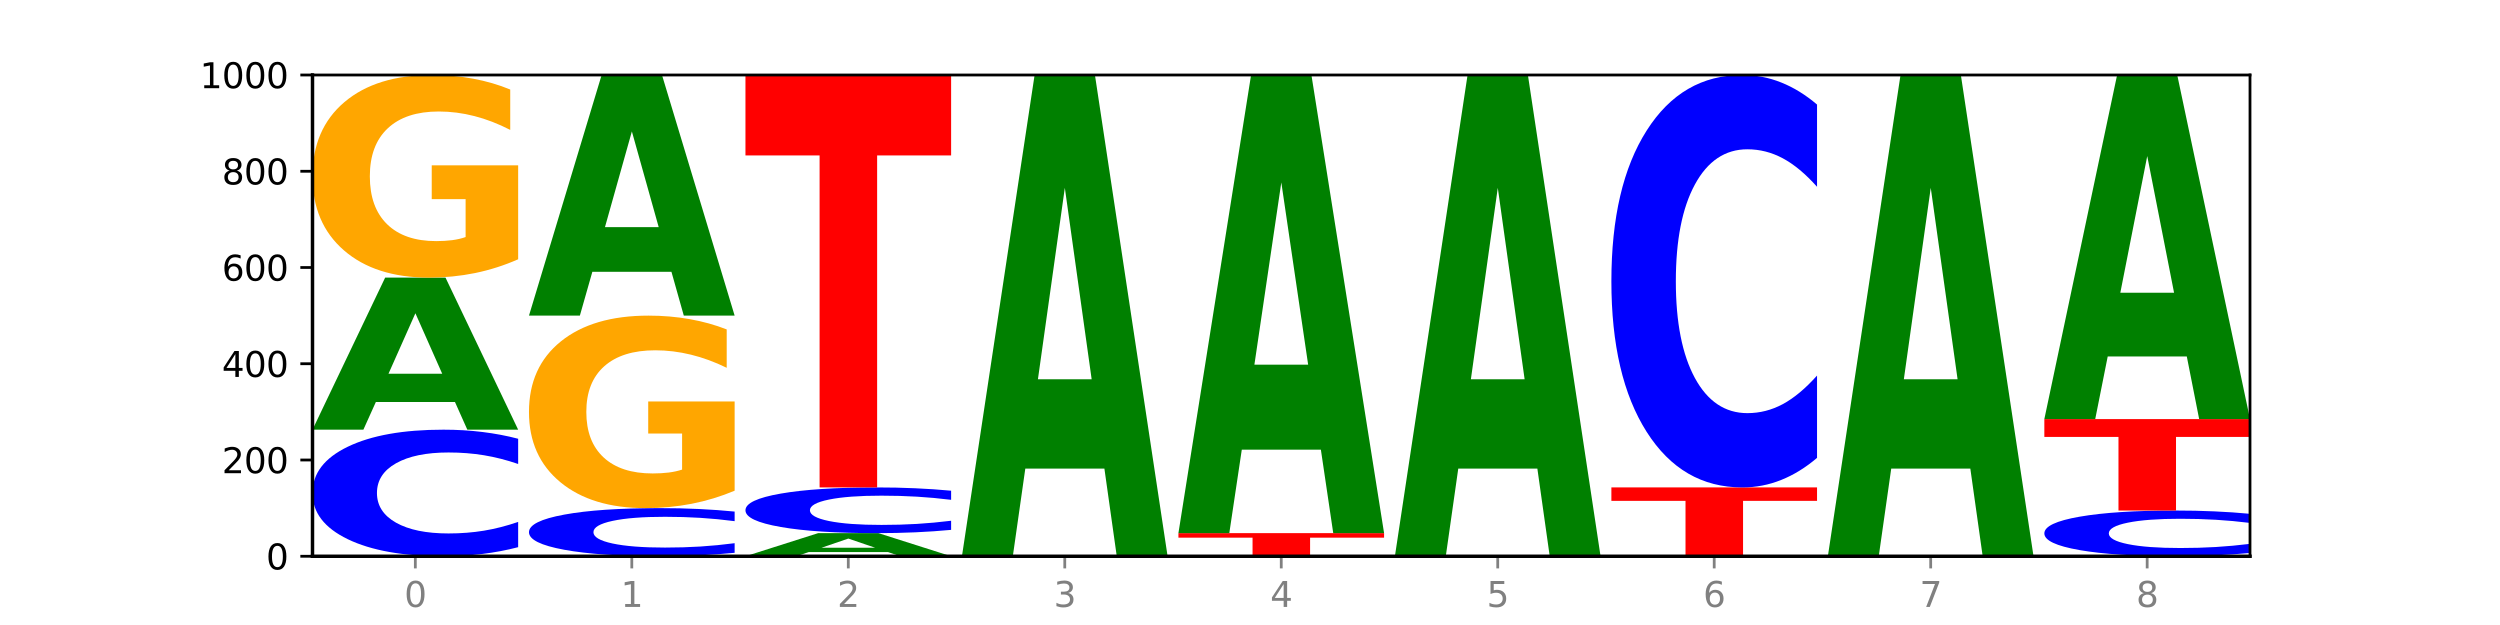 <?xml version="1.0" encoding="utf-8" standalone="no"?>
<!DOCTYPE svg PUBLIC "-//W3C//DTD SVG 1.1//EN"
  "http://www.w3.org/Graphics/SVG/1.1/DTD/svg11.dtd">
<svg xmlns:xlink="http://www.w3.org/1999/xlink" width="720pt" height="180pt" viewBox="0 0 720 180" xmlns="http://www.w3.org/2000/svg" version="1.1">
 <defs>
  <style type="text/css">*{stroke-linejoin: round; stroke-linecap: butt}</style>
 </defs>
 <g id="figure_1">
  <g id="patch_1">
   <path d="M 0 180 
L 720 180 
L 720 0 
L 0 0 
z
" style="fill: #ffffff"/>
  </g>
  <g id="axes_1">
   <g id="patch_2">
    <path d="M 90 160.2 
L 648 160.2 
L 648 21.6 
L 90 21.6 
z
" style="fill: #ffffff"/>
   </g>
   <g id="line2d_1">
    <path d="M 90 160.2 
L 648 160.2 
" clip-path="url(#p74a1d3b9eb)" style="fill: none; stroke: #000000; stroke-width: 0.5; stroke-linecap: square"/>
   </g>
   <g id="patch_3">
    <path d="M 149.229 157.587 
Q 144.275 158.882 138.917 159.537 
Q 133.56 160.2 127.725 160.2 
Q 110.325 160.2 100.163 155.291 
Q 90 150.381 90 141.985 
Q 90 133.56 100.163 128.658 
Q 110.325 123.748 127.725 123.748 
Q 133.56 123.748 138.917 124.411 
Q 144.275 125.066 149.229 126.361 
L 149.229 133.627 
Q 144.23 131.911 139.38 131.112 
Q 134.53 130.314 129.173 130.314 
Q 119.562 130.314 114.056 133.424 
Q 108.564 136.526 108.564 141.985 
Q 108.564 147.422 114.056 150.532 
Q 119.562 153.634 129.173 153.634 
Q 134.53 153.634 139.38 152.836 
Q 144.23 152.03 149.229 150.313 
L 149.229 157.587 
z
" clip-path="url(#p74a1d3b9eb)" style="fill: #0000ff"/>
   </g>
   <g id="patch_4">
    <path d="M 131.028 115.77 
L 108.249 115.77 
L 104.653 123.748 
L 90 123.748 
L 110.926 79.951 
L 128.303 79.951 
L 149.229 123.748 
L 134.588 123.748 
L 131.028 115.77 
z
M 111.882 107.641 
L 127.359 107.641 
L 119.633 90.219 
L 111.882 107.641 
z
" clip-path="url(#p74a1d3b9eb)" style="fill: #008000"/>
   </g>
   <g id="patch_5">
    <path d="M 149.229 74.671 
Q 143.256 77.311 136.831 78.637 
Q 130.406 79.951 123.557 79.951 
Q 108.079 79.951 99.04 72.092 
Q 90 64.233 90 50.793 
Q 90 37.197 99.199 29.399 
Q 108.411 21.6 124.433 21.6 
Q 130.605 21.6 136.26 22.661 
Q 141.928 23.709 146.946 25.783 
L 146.946 37.414 
Q 141.769 34.75 136.645 33.436 
Q 131.521 32.111 126.371 32.111 
Q 116.84 32.111 111.677 36.956 
Q 106.513 41.789 106.513 50.793 
Q 106.513 59.713 111.491 64.582 
Q 116.469 69.44 125.628 69.44 
Q 128.123 69.44 130.26 69.163 
Q 132.397 68.874 134.097 68.271 
L 134.097 57.35 
L 124.34 57.35 
L 124.34 47.623 
L 149.229 47.623 
L 149.229 74.671 
z
" clip-path="url(#p74a1d3b9eb)" style="fill: #ffa600"/>
   </g>
   <g id="patch_6">
    <path d="M 211.575 159.207 
Q 206.621 159.699 201.264 159.948 
Q 195.906 160.2 190.071 160.2 
Q 172.671 160.2 162.509 158.333 
Q 152.346 156.467 152.346 153.274 
Q 152.346 150.071 162.509 148.207 
Q 172.671 146.34 190.071 146.34 
Q 195.906 146.34 201.264 146.592 
Q 206.621 146.841 211.575 147.333 
L 211.575 150.096 
Q 206.576 149.444 201.726 149.14 
Q 196.876 148.837 191.519 148.837 
Q 181.909 148.837 176.402 150.019 
Q 170.91 151.199 170.91 153.274 
Q 170.91 155.341 176.402 156.524 
Q 181.909 157.703 191.519 157.703 
Q 196.876 157.703 201.726 157.4 
Q 206.576 157.094 211.575 156.441 
L 211.575 159.207 
z
" clip-path="url(#p74a1d3b9eb)" style="fill: #0000ff"/>
   </g>
   <g id="patch_7">
    <path d="M 211.575 141.324 
Q 205.602 143.832 199.177 145.092 
Q 192.753 146.34 185.903 146.34 
Q 170.426 146.34 161.386 138.873 
Q 152.346 131.406 152.346 118.637 
Q 152.346 105.719 161.545 98.31 
Q 170.758 90.9 186.779 90.9 
Q 192.952 90.9 198.607 91.908 
Q 204.275 92.904 209.292 94.874 
L 209.292 105.925 
Q 204.115 103.394 198.992 102.146 
Q 193.868 100.886 188.717 100.886 
Q 179.187 100.886 174.023 105.49 
Q 168.859 110.082 168.859 118.637 
Q 168.859 127.112 173.837 131.738 
Q 178.815 136.354 187.974 136.354 
Q 190.47 136.354 192.607 136.09 
Q 194.744 135.815 196.443 135.243 
L 196.443 124.867 
L 186.686 124.867 
L 186.686 115.625 
L 211.575 115.625 
L 211.575 141.324 
z
" clip-path="url(#p74a1d3b9eb)" style="fill: #ffa600"/>
   </g>
   <g id="patch_8">
    <path d="M 193.374 78.276 
L 170.596 78.276 
L 166.999 90.9 
L 152.346 90.9 
L 173.272 21.6 
L 190.65 21.6 
L 211.575 90.9 
L 196.935 90.9 
L 193.374 78.276 
z
M 174.229 65.414 
L 189.705 65.414 
L 181.979 37.848 
L 174.229 65.414 
z
" clip-path="url(#p74a1d3b9eb)" style="fill: #008000"/>
   </g>
   <g id="patch_9">
    <path d="M 255.721 158.988 
L 232.942 158.988 
L 229.346 160.2 
L 214.693 160.2 
L 235.618 153.547 
L 252.996 153.547 
L 273.922 160.2 
L 259.281 160.2 
L 255.721 158.988 
z
M 236.575 157.753 
L 252.051 157.753 
L 244.325 155.107 
L 236.575 157.753 
z
" clip-path="url(#p74a1d3b9eb)" style="fill: #008000"/>
   </g>
   <g id="patch_10">
    <path d="M 273.922 152.603 
Q 268.967 153.071 263.61 153.308 
Q 258.253 153.547 252.418 153.547 
Q 235.018 153.547 224.855 151.774 
Q 214.693 150 214.693 146.968 
Q 214.693 143.924 224.855 142.154 
Q 235.018 140.38 252.418 140.38 
Q 258.253 140.38 263.61 140.62 
Q 268.967 140.856 273.922 141.324 
L 273.922 143.949 
Q 268.923 143.329 264.073 143.04 
Q 259.223 142.752 253.865 142.752 
Q 244.255 142.752 238.748 143.875 
Q 233.257 144.996 233.257 146.968 
Q 233.257 148.932 238.748 150.055 
Q 244.255 151.175 253.865 151.175 
Q 259.223 151.175 264.073 150.887 
Q 268.923 150.596 273.922 149.976 
L 273.922 152.603 
z
" clip-path="url(#p74a1d3b9eb)" style="fill: #0000ff"/>
   </g>
   <g id="patch_11">
    <path d="M 214.693 21.6 
L 273.922 21.6 
L 273.922 44.765 
L 252.613 44.765 
L 252.613 140.38 
L 236.043 140.38 
L 236.043 44.765 
L 214.693 44.765 
L 214.693 21.6 
z
" clip-path="url(#p74a1d3b9eb)" style="fill: #ff0000"/>
   </g>
   <g id="patch_12">
    <path d="M 318.067 134.951 
L 295.289 134.951 
L 291.692 160.2 
L 277.039 160.2 
L 297.965 21.6 
L 315.342 21.6 
L 336.268 160.2 
L 321.627 160.2 
L 318.067 134.951 
z
M 298.922 109.228 
L 314.398 109.228 
L 306.672 54.096 
L 298.922 109.228 
z
" clip-path="url(#p74a1d3b9eb)" style="fill: #008000"/>
   </g>
   <g id="patch_13">
    <path d="M 339.385 153.547 
L 398.615 153.547 
L 398.615 154.845 
L 377.306 154.845 
L 377.306 160.2 
L 360.735 160.2 
L 360.735 154.845 
L 339.385 154.845 
L 339.385 153.547 
z
" clip-path="url(#p74a1d3b9eb)" style="fill: #ff0000"/>
   </g>
   <g id="patch_14">
    <path d="M 380.413 129.511 
L 357.635 129.511 
L 354.038 153.547 
L 339.385 153.547 
L 360.311 21.6 
L 377.689 21.6 
L 398.615 153.547 
L 383.974 153.547 
L 380.413 129.511 
z
M 361.268 105.021 
L 376.744 105.021 
L 369.018 52.537 
L 361.268 105.021 
z
" clip-path="url(#p74a1d3b9eb)" style="fill: #008000"/>
   </g>
   <g id="patch_15">
    <path d="M 442.76 134.951 
L 419.981 134.951 
L 416.385 160.2 
L 401.732 160.2 
L 422.658 21.6 
L 440.035 21.6 
L 460.961 160.2 
L 446.32 160.2 
L 442.76 134.951 
z
M 423.614 109.228 
L 439.091 109.228 
L 431.365 54.096 
L 423.614 109.228 
z
" clip-path="url(#p74a1d3b9eb)" style="fill: #008000"/>
   </g>
   <g id="patch_16">
    <path d="M 464.078 140.38 
L 523.307 140.38 
L 523.307 144.246 
L 501.999 144.246 
L 501.999 160.2 
L 485.428 160.2 
L 485.428 144.246 
L 464.078 144.246 
L 464.078 140.38 
z
" clip-path="url(#p74a1d3b9eb)" style="fill: #ff0000"/>
   </g>
   <g id="patch_17">
    <path d="M 523.307 131.866 
Q 518.353 136.086 512.996 138.221 
Q 507.638 140.38 501.803 140.38 
Q 484.403 140.38 474.241 124.383 
Q 464.078 108.385 464.078 81.027 
Q 464.078 53.571 474.241 37.598 
Q 484.403 21.6 501.803 21.6 
Q 507.638 21.6 512.996 23.759 
Q 518.353 25.894 523.307 30.114 
L 523.307 53.792 
Q 518.308 48.197 513.458 45.596 
Q 508.608 42.996 503.251 42.996 
Q 493.641 42.996 488.134 53.129 
Q 482.642 63.238 482.642 81.027 
Q 482.642 98.742 488.134 108.876 
Q 493.641 118.985 503.251 118.985 
Q 508.608 118.985 513.458 116.384 
Q 518.308 113.758 523.307 108.164 
L 523.307 131.866 
z
" clip-path="url(#p74a1d3b9eb)" style="fill: #0000ff"/>
   </g>
   <g id="patch_18">
    <path d="M 567.453 134.951 
L 544.674 134.951 
L 541.077 160.2 
L 526.425 160.2 
L 547.35 21.6 
L 564.728 21.6 
L 585.654 160.2 
L 571.013 160.2 
L 567.453 134.951 
z
M 548.307 109.228 
L 563.783 109.228 
L 556.057 54.096 
L 548.307 109.228 
z
" clip-path="url(#p74a1d3b9eb)" style="fill: #008000"/>
   </g>
   <g id="patch_19">
    <path d="M 648 159.256 
Q 643.046 159.724 637.688 159.961 
Q 632.331 160.2 626.496 160.2 
Q 609.096 160.2 598.933 158.427 
Q 588.771 156.653 588.771 153.621 
Q 588.771 150.577 598.933 148.806 
Q 609.096 147.033 626.496 147.033 
Q 632.331 147.033 637.688 147.272 
Q 643.046 147.509 648 147.977 
L 648 150.601 
Q 643.001 149.981 638.151 149.693 
Q 633.301 149.405 627.944 149.405 
Q 618.333 149.405 612.827 150.528 
Q 607.335 151.649 607.335 153.621 
Q 607.335 155.584 612.827 156.708 
Q 618.333 157.828 627.944 157.828 
Q 633.301 157.828 638.151 157.54 
Q 643.001 157.249 648 156.629 
L 648 159.256 
z
" clip-path="url(#p74a1d3b9eb)" style="fill: #0000ff"/>
   </g>
   <g id="patch_20">
    <path d="M 588.771 120.699 
L 648 120.699 
L 648 125.835 
L 626.691 125.835 
L 626.691 147.033 
L 610.121 147.033 
L 610.121 125.835 
L 588.771 125.835 
L 588.771 120.699 
z
" clip-path="url(#p74a1d3b9eb)" style="fill: #ff0000"/>
   </g>
   <g id="patch_21">
    <path d="M 629.799 102.671 
L 607.02 102.671 
L 603.424 120.699 
L 588.771 120.699 
L 609.697 21.739 
L 627.074 21.739 
L 648 120.699 
L 633.359 120.699 
L 629.799 102.671 
z
M 610.653 84.305 
L 626.13 84.305 
L 618.404 44.941 
L 610.653 84.305 
z
" clip-path="url(#p74a1d3b9eb)" style="fill: #008000"/>
   </g>
   <g id="matplotlib.axis_1">
    <g id="xtick_1">
     <g id="line2d_2">
      <defs>
       <path id="maa3aacf6dc" d="M 0 0 
L 0 3.5 
" style="stroke: #808080; stroke-width: 0.8"/>
      </defs>
      <g>
       <use xlink:href="#maa3aacf6dc" x="119.615" y="160.2" style="fill: #808080; stroke: #808080; stroke-width: 0.8"/>
      </g>
     </g>
     <g id="text_1">
      <!-- 0 -->
      <g style="fill: #808080" transform="translate(116.433 174.798) scale(0.1 -0.1)">
       <defs>
        <path id="DejaVuSans-30" d="M 2034 4250 
Q 1547 4250 1301 3770 
Q 1056 3291 1056 2328 
Q 1056 1369 1301 889 
Q 1547 409 2034 409 
Q 2525 409 2770 889 
Q 3016 1369 3016 2328 
Q 3016 3291 2770 3770 
Q 2525 4250 2034 4250 
z
M 2034 4750 
Q 2819 4750 3233 4129 
Q 3647 3509 3647 2328 
Q 3647 1150 3233 529 
Q 2819 -91 2034 -91 
Q 1250 -91 836 529 
Q 422 1150 422 2328 
Q 422 3509 836 4129 
Q 1250 4750 2034 4750 
z
" transform="scale(0.016)"/>
       </defs>
       <use xlink:href="#DejaVuSans-30"/>
      </g>
     </g>
    </g>
    <g id="xtick_2">
     <g id="line2d_3">
      <g>
       <use xlink:href="#maa3aacf6dc" x="181.961" y="160.2" style="fill: #808080; stroke: #808080; stroke-width: 0.8"/>
      </g>
     </g>
     <g id="text_2">
      <!-- 1 -->
      <g style="fill: #808080" transform="translate(178.78 174.798) scale(0.1 -0.1)">
       <defs>
        <path id="DejaVuSans-31" d="M 794 531 
L 1825 531 
L 1825 4091 
L 703 3866 
L 703 4441 
L 1819 4666 
L 2450 4666 
L 2450 531 
L 3481 531 
L 3481 0 
L 794 0 
L 794 531 
z
" transform="scale(0.016)"/>
       </defs>
       <use xlink:href="#DejaVuSans-31"/>
      </g>
     </g>
    </g>
    <g id="xtick_3">
     <g id="line2d_4">
      <g>
       <use xlink:href="#maa3aacf6dc" x="244.307" y="160.2" style="fill: #808080; stroke: #808080; stroke-width: 0.8"/>
      </g>
     </g>
     <g id="text_3">
      <!-- 2 -->
      <g style="fill: #808080" transform="translate(241.126 174.798) scale(0.1 -0.1)">
       <defs>
        <path id="DejaVuSans-32" d="M 1228 531 
L 3431 531 
L 3431 0 
L 469 0 
L 469 531 
Q 828 903 1448 1529 
Q 2069 2156 2228 2338 
Q 2531 2678 2651 2914 
Q 2772 3150 2772 3378 
Q 2772 3750 2511 3984 
Q 2250 4219 1831 4219 
Q 1534 4219 1204 4116 
Q 875 4013 500 3803 
L 500 4441 
Q 881 4594 1212 4672 
Q 1544 4750 1819 4750 
Q 2544 4750 2975 4387 
Q 3406 4025 3406 3419 
Q 3406 3131 3298 2873 
Q 3191 2616 2906 2266 
Q 2828 2175 2409 1742 
Q 1991 1309 1228 531 
z
" transform="scale(0.016)"/>
       </defs>
       <use xlink:href="#DejaVuSans-32"/>
      </g>
     </g>
    </g>
    <g id="xtick_4">
     <g id="line2d_5">
      <g>
       <use xlink:href="#maa3aacf6dc" x="306.654" y="160.2" style="fill: #808080; stroke: #808080; stroke-width: 0.8"/>
      </g>
     </g>
     <g id="text_4">
      <!-- 3 -->
      <g style="fill: #808080" transform="translate(303.472 174.798) scale(0.1 -0.1)">
       <defs>
        <path id="DejaVuSans-33" d="M 2597 2516 
Q 3050 2419 3304 2112 
Q 3559 1806 3559 1356 
Q 3559 666 3084 287 
Q 2609 -91 1734 -91 
Q 1441 -91 1130 -33 
Q 819 25 488 141 
L 488 750 
Q 750 597 1062 519 
Q 1375 441 1716 441 
Q 2309 441 2620 675 
Q 2931 909 2931 1356 
Q 2931 1769 2642 2001 
Q 2353 2234 1838 2234 
L 1294 2234 
L 1294 2753 
L 1863 2753 
Q 2328 2753 2575 2939 
Q 2822 3125 2822 3475 
Q 2822 3834 2567 4026 
Q 2313 4219 1838 4219 
Q 1578 4219 1281 4162 
Q 984 4106 628 3988 
L 628 4550 
Q 988 4650 1302 4700 
Q 1616 4750 1894 4750 
Q 2613 4750 3031 4423 
Q 3450 4097 3450 3541 
Q 3450 3153 3228 2886 
Q 3006 2619 2597 2516 
z
" transform="scale(0.016)"/>
       </defs>
       <use xlink:href="#DejaVuSans-33"/>
      </g>
     </g>
    </g>
    <g id="xtick_5">
     <g id="line2d_6">
      <g>
       <use xlink:href="#maa3aacf6dc" x="369" y="160.2" style="fill: #808080; stroke: #808080; stroke-width: 0.8"/>
      </g>
     </g>
     <g id="text_5">
      <!-- 4 -->
      <g style="fill: #808080" transform="translate(365.819 174.798) scale(0.1 -0.1)">
       <defs>
        <path id="DejaVuSans-34" d="M 2419 4116 
L 825 1625 
L 2419 1625 
L 2419 4116 
z
M 2253 4666 
L 3047 4666 
L 3047 1625 
L 3713 1625 
L 3713 1100 
L 3047 1100 
L 3047 0 
L 2419 0 
L 2419 1100 
L 313 1100 
L 313 1709 
L 2253 4666 
z
" transform="scale(0.016)"/>
       </defs>
       <use xlink:href="#DejaVuSans-34"/>
      </g>
     </g>
    </g>
    <g id="xtick_6">
     <g id="line2d_7">
      <g>
       <use xlink:href="#maa3aacf6dc" x="431.346" y="160.2" style="fill: #808080; stroke: #808080; stroke-width: 0.8"/>
      </g>
     </g>
     <g id="text_6">
      <!-- 5 -->
      <g style="fill: #808080" transform="translate(428.165 174.798) scale(0.1 -0.1)">
       <defs>
        <path id="DejaVuSans-35" d="M 691 4666 
L 3169 4666 
L 3169 4134 
L 1269 4134 
L 1269 2991 
Q 1406 3038 1543 3061 
Q 1681 3084 1819 3084 
Q 2600 3084 3056 2656 
Q 3513 2228 3513 1497 
Q 3513 744 3044 326 
Q 2575 -91 1722 -91 
Q 1428 -91 1123 -41 
Q 819 9 494 109 
L 494 744 
Q 775 591 1075 516 
Q 1375 441 1709 441 
Q 2250 441 2565 725 
Q 2881 1009 2881 1497 
Q 2881 1984 2565 2268 
Q 2250 2553 1709 2553 
Q 1456 2553 1204 2497 
Q 953 2441 691 2322 
L 691 4666 
z
" transform="scale(0.016)"/>
       </defs>
       <use xlink:href="#DejaVuSans-35"/>
      </g>
     </g>
    </g>
    <g id="xtick_7">
     <g id="line2d_8">
      <g>
       <use xlink:href="#maa3aacf6dc" x="493.693" y="160.2" style="fill: #808080; stroke: #808080; stroke-width: 0.8"/>
      </g>
     </g>
     <g id="text_7">
      <!-- 6 -->
      <g style="fill: #808080" transform="translate(490.511 174.798) scale(0.1 -0.1)">
       <defs>
        <path id="DejaVuSans-36" d="M 2113 2584 
Q 1688 2584 1439 2293 
Q 1191 2003 1191 1497 
Q 1191 994 1439 701 
Q 1688 409 2113 409 
Q 2538 409 2786 701 
Q 3034 994 3034 1497 
Q 3034 2003 2786 2293 
Q 2538 2584 2113 2584 
z
M 3366 4563 
L 3366 3988 
Q 3128 4100 2886 4159 
Q 2644 4219 2406 4219 
Q 1781 4219 1451 3797 
Q 1122 3375 1075 2522 
Q 1259 2794 1537 2939 
Q 1816 3084 2150 3084 
Q 2853 3084 3261 2657 
Q 3669 2231 3669 1497 
Q 3669 778 3244 343 
Q 2819 -91 2113 -91 
Q 1303 -91 875 529 
Q 447 1150 447 2328 
Q 447 3434 972 4092 
Q 1497 4750 2381 4750 
Q 2619 4750 2861 4703 
Q 3103 4656 3366 4563 
z
" transform="scale(0.016)"/>
       </defs>
       <use xlink:href="#DejaVuSans-36"/>
      </g>
     </g>
    </g>
    <g id="xtick_8">
     <g id="line2d_9">
      <g>
       <use xlink:href="#maa3aacf6dc" x="556.039" y="160.2" style="fill: #808080; stroke: #808080; stroke-width: 0.8"/>
      </g>
     </g>
     <g id="text_8">
      <!-- 7 -->
      <g style="fill: #808080" transform="translate(552.858 174.798) scale(0.1 -0.1)">
       <defs>
        <path id="DejaVuSans-37" d="M 525 4666 
L 3525 4666 
L 3525 4397 
L 1831 0 
L 1172 0 
L 2766 4134 
L 525 4134 
L 525 4666 
z
" transform="scale(0.016)"/>
       </defs>
       <use xlink:href="#DejaVuSans-37"/>
      </g>
     </g>
    </g>
    <g id="xtick_9">
     <g id="line2d_10">
      <g>
       <use xlink:href="#maa3aacf6dc" x="618.385" y="160.2" style="fill: #808080; stroke: #808080; stroke-width: 0.8"/>
      </g>
     </g>
     <g id="text_9">
      <!-- 8 -->
      <g style="fill: #808080" transform="translate(615.204 174.798) scale(0.1 -0.1)">
       <defs>
        <path id="DejaVuSans-38" d="M 2034 2216 
Q 1584 2216 1326 1975 
Q 1069 1734 1069 1313 
Q 1069 891 1326 650 
Q 1584 409 2034 409 
Q 2484 409 2743 651 
Q 3003 894 3003 1313 
Q 3003 1734 2745 1975 
Q 2488 2216 2034 2216 
z
M 1403 2484 
Q 997 2584 770 2862 
Q 544 3141 544 3541 
Q 544 4100 942 4425 
Q 1341 4750 2034 4750 
Q 2731 4750 3128 4425 
Q 3525 4100 3525 3541 
Q 3525 3141 3298 2862 
Q 3072 2584 2669 2484 
Q 3125 2378 3379 2068 
Q 3634 1759 3634 1313 
Q 3634 634 3220 271 
Q 2806 -91 2034 -91 
Q 1263 -91 848 271 
Q 434 634 434 1313 
Q 434 1759 690 2068 
Q 947 2378 1403 2484 
z
M 1172 3481 
Q 1172 3119 1398 2916 
Q 1625 2713 2034 2713 
Q 2441 2713 2670 2916 
Q 2900 3119 2900 3481 
Q 2900 3844 2670 4047 
Q 2441 4250 2034 4250 
Q 1625 4250 1398 4047 
Q 1172 3844 1172 3481 
z
" transform="scale(0.016)"/>
       </defs>
       <use xlink:href="#DejaVuSans-38"/>
      </g>
     </g>
    </g>
   </g>
   <g id="matplotlib.axis_2">
    <g id="ytick_1">
     <g id="line2d_11">
      <defs>
       <path id="mb5015d1a2c" d="M 0 0 
L -3.5 0 
" style="stroke: #000000; stroke-width: 0.8"/>
      </defs>
      <g>
       <use xlink:href="#mb5015d1a2c" x="90" y="160.2" style="stroke: #000000; stroke-width: 0.8"/>
      </g>
     </g>
     <g id="text_10">
      <!-- 0 -->
      <g transform="translate(76.638 163.999) scale(0.1 -0.1)">
       <use xlink:href="#DejaVuSans-30"/>
      </g>
     </g>
    </g>
    <g id="ytick_2">
     <g id="line2d_12">
      <g>
       <use xlink:href="#mb5015d1a2c" x="90" y="132.48" style="stroke: #000000; stroke-width: 0.8"/>
      </g>
     </g>
     <g id="text_11">
      <!-- 200 -->
      <g transform="translate(63.913 136.279) scale(0.1 -0.1)">
       <use xlink:href="#DejaVuSans-32"/>
       <use xlink:href="#DejaVuSans-30" x="63.623"/>
       <use xlink:href="#DejaVuSans-30" x="127.246"/>
      </g>
     </g>
    </g>
    <g id="ytick_3">
     <g id="line2d_13">
      <g>
       <use xlink:href="#mb5015d1a2c" x="90" y="104.76" style="stroke: #000000; stroke-width: 0.8"/>
      </g>
     </g>
     <g id="text_12">
      <!-- 400 -->
      <g transform="translate(63.913 108.559) scale(0.1 -0.1)">
       <use xlink:href="#DejaVuSans-34"/>
       <use xlink:href="#DejaVuSans-30" x="63.623"/>
       <use xlink:href="#DejaVuSans-30" x="127.246"/>
      </g>
     </g>
    </g>
    <g id="ytick_4">
     <g id="line2d_14">
      <g>
       <use xlink:href="#mb5015d1a2c" x="90" y="77.04" style="stroke: #000000; stroke-width: 0.8"/>
      </g>
     </g>
     <g id="text_13">
      <!-- 600 -->
      <g transform="translate(63.913 80.839) scale(0.1 -0.1)">
       <use xlink:href="#DejaVuSans-36"/>
       <use xlink:href="#DejaVuSans-30" x="63.623"/>
       <use xlink:href="#DejaVuSans-30" x="127.246"/>
      </g>
     </g>
    </g>
    <g id="ytick_5">
     <g id="line2d_15">
      <g>
       <use xlink:href="#mb5015d1a2c" x="90" y="49.32" style="stroke: #000000; stroke-width: 0.8"/>
      </g>
     </g>
     <g id="text_14">
      <!-- 800 -->
      <g transform="translate(63.913 53.119) scale(0.1 -0.1)">
       <use xlink:href="#DejaVuSans-38"/>
       <use xlink:href="#DejaVuSans-30" x="63.623"/>
       <use xlink:href="#DejaVuSans-30" x="127.246"/>
      </g>
     </g>
    </g>
    <g id="ytick_6">
     <g id="line2d_16">
      <g>
       <use xlink:href="#mb5015d1a2c" x="90" y="21.6" style="stroke: #000000; stroke-width: 0.8"/>
      </g>
     </g>
     <g id="text_15">
      <!-- 1000 -->
      <g transform="translate(57.55 25.399) scale(0.1 -0.1)">
       <use xlink:href="#DejaVuSans-31"/>
       <use xlink:href="#DejaVuSans-30" x="63.623"/>
       <use xlink:href="#DejaVuSans-30" x="127.246"/>
       <use xlink:href="#DejaVuSans-30" x="190.869"/>
      </g>
     </g>
    </g>
   </g>
   <g id="patch_22">
    <path d="M 90 160.2 
L 90 21.6 
" style="fill: none; stroke: #000000; stroke-linejoin: miter; stroke-linecap: square"/>
   </g>
   <g id="patch_23">
    <path d="M 648 160.2 
L 648 21.6 
" style="fill: none; stroke: #000000; stroke-width: 0.8; stroke-linejoin: miter; stroke-linecap: square"/>
   </g>
   <g id="patch_24">
    <path d="M 90 160.2 
L 648 160.2 
" style="fill: none; stroke: #000000; stroke-linejoin: miter; stroke-linecap: square"/>
   </g>
   <g id="patch_25">
    <path d="M 90 21.6 
L 648 21.6 
" style="fill: none; stroke: #000000; stroke-width: 0.8; stroke-linejoin: miter; stroke-linecap: square"/>
   </g>
  </g>
 </g>
 <defs>
  <clipPath id="p74a1d3b9eb">
   <rect x="90" y="21.6" width="558" height="138.6"/>
  </clipPath>
 </defs>
</svg>
